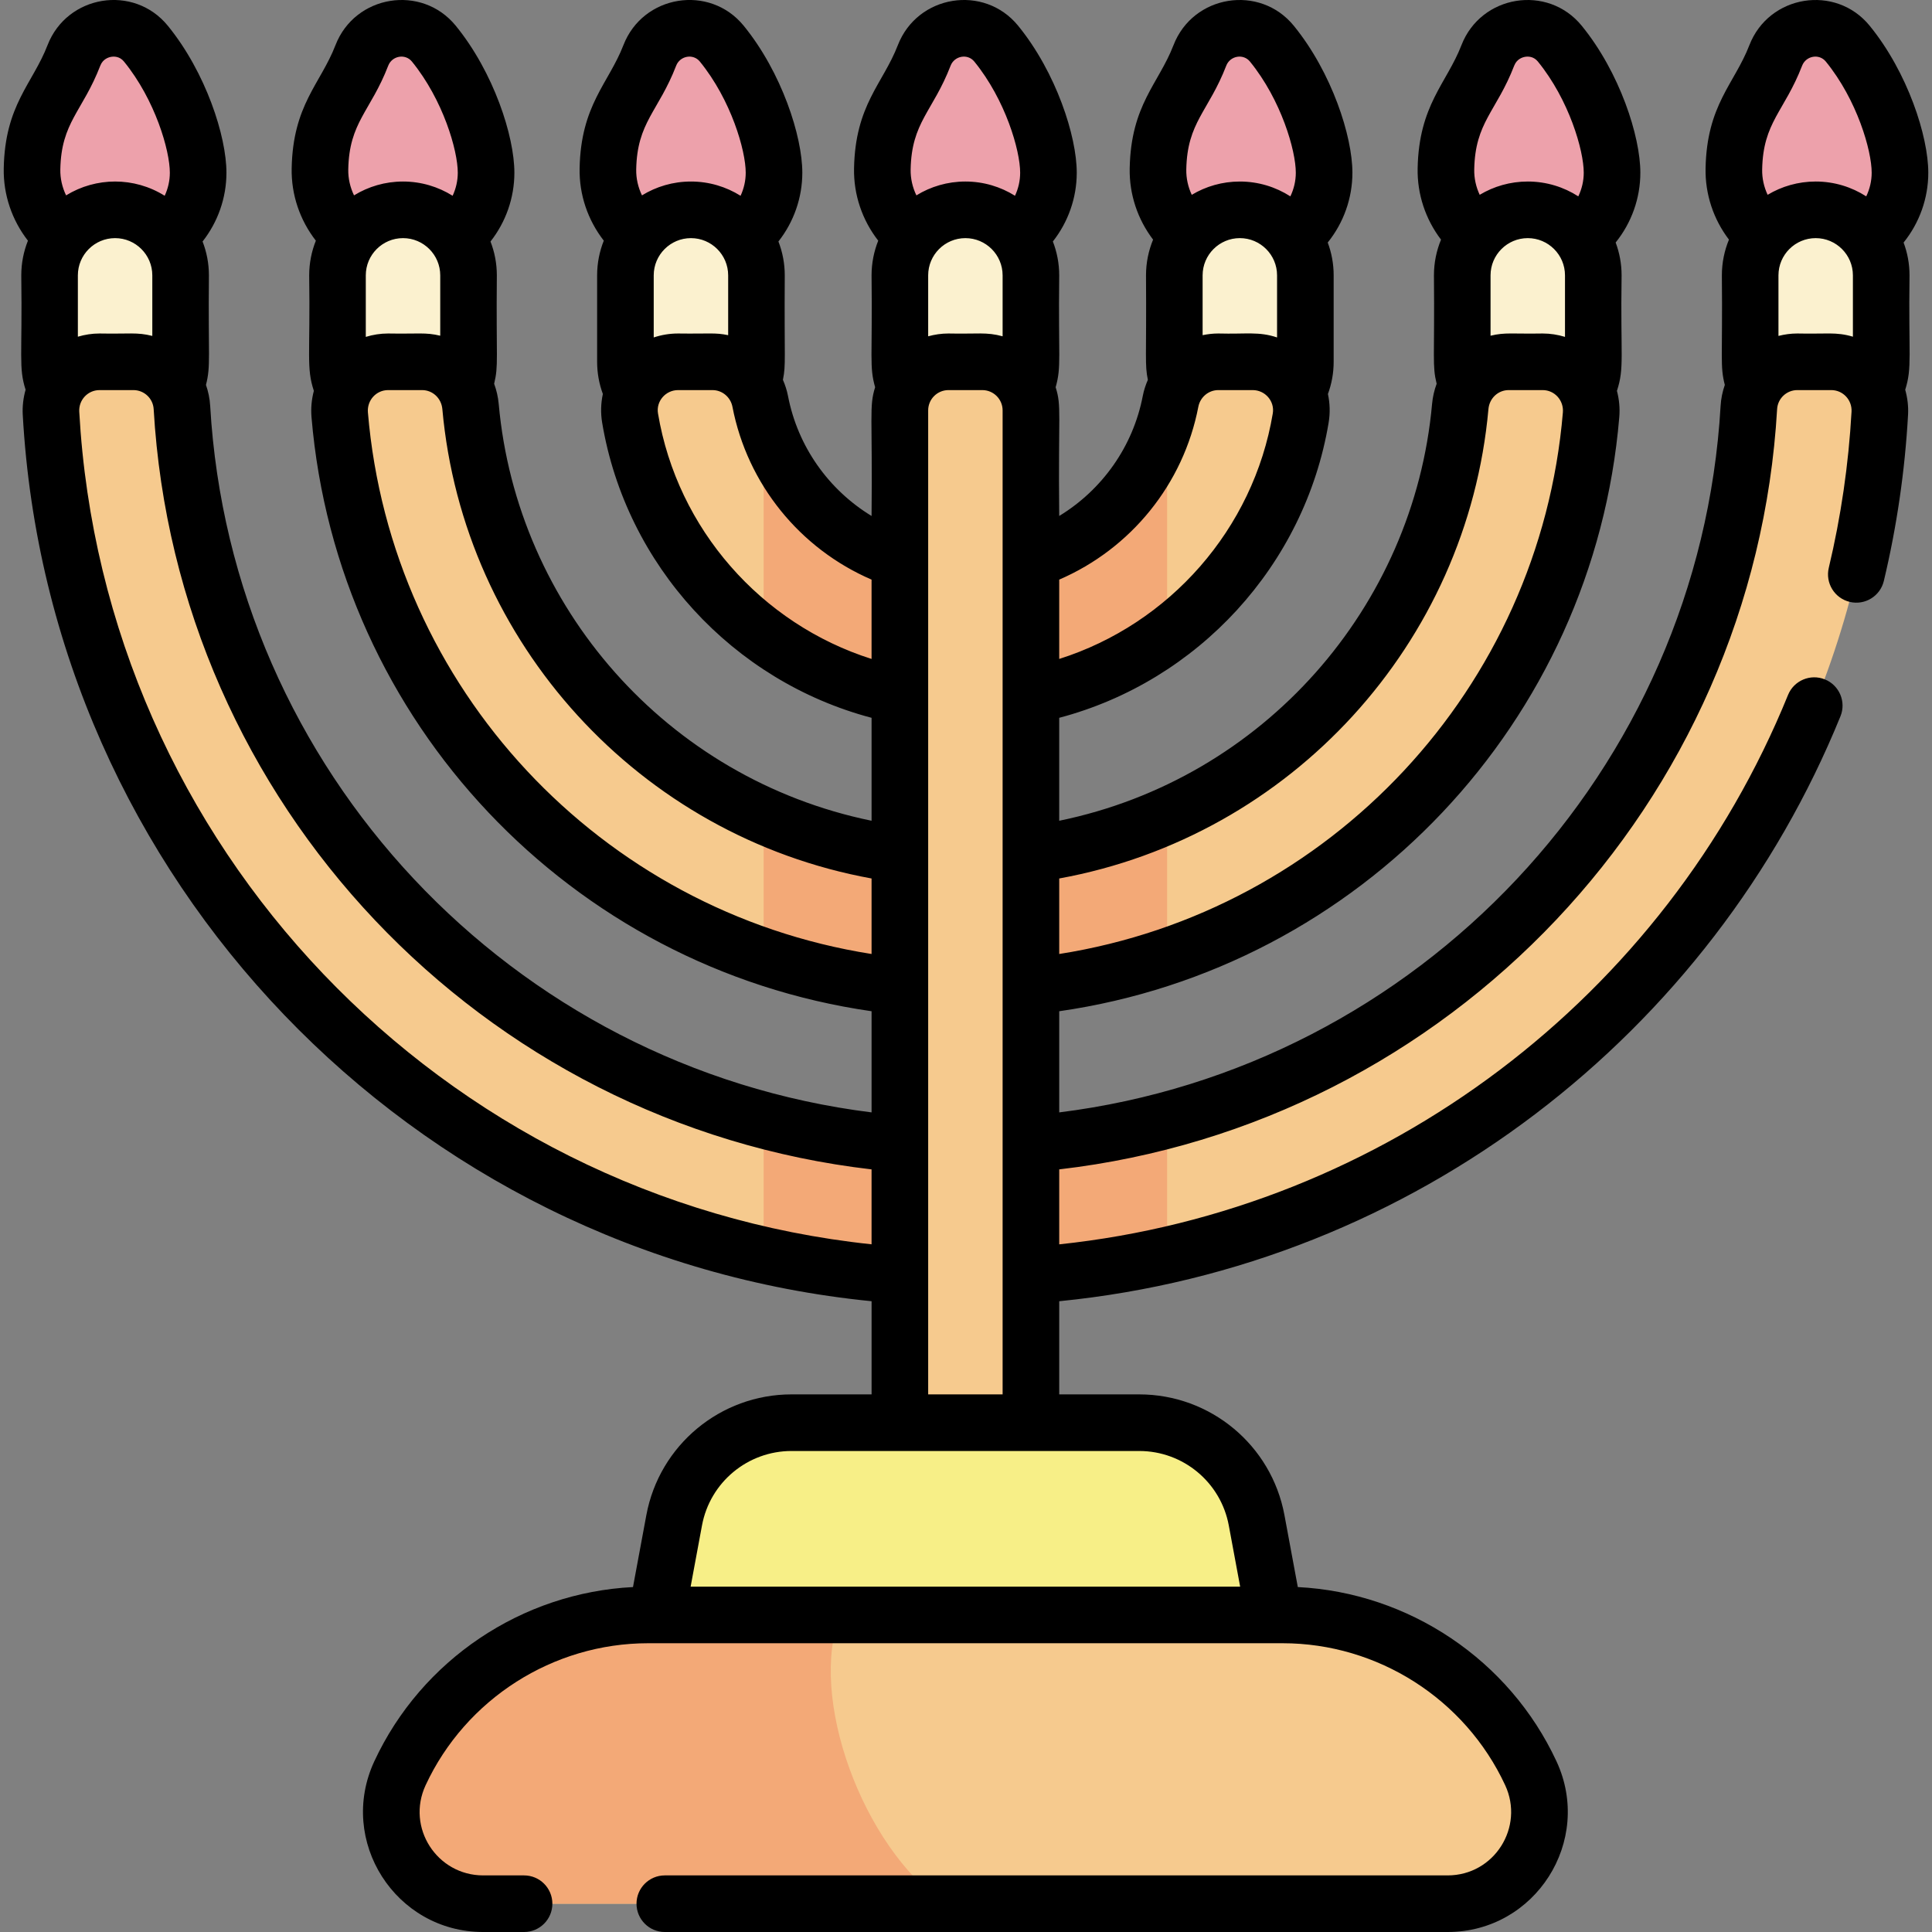 <svg id="Capa_1" enable-background="new 0 0 512.004 512.004" height="512" viewBox="0 0 512.004 512.004" width="512" xmlns="http://www.w3.org/2000/svg"><rect x="0" y="0" width="512.004" height="512.004" fill="#808080" stroke="none"/><g><g fill="#eda1ab"><path d="m205.126 45.761c0-8.179-4.932-23.254-13.838-34.185-5.403-6.632-16.002-4.859-19.087 3.12-4.335 11.214-10.82 15.308-11.098 30.073-.231 12.262 9.584 22.922 21.848 23.008 12.232.085 22.175-9.804 22.175-22.016z"/><path d="m277.854 45.761c0-8.179-4.932-23.254-13.838-34.185-5.403-6.632-16.002-4.859-19.087 3.12-4.335 11.214-10.82 15.308-11.098 30.073-.231 12.262 9.584 22.922 21.848 23.008 12.233.085 22.175-9.804 22.175-22.016z"/><path d="m128.818 45.761c0-8.179-4.932-23.254-13.838-34.185-5.403-6.632-16.002-4.859-19.086 3.12-4.335 11.214-10.82 15.308-11.098 30.073-.231 12.261 9.584 22.921 21.848 23.007 12.232.086 22.174-9.803 22.174-22.015z"/><path d="m52.511 45.761c0-8.179-4.932-23.254-13.838-34.185-5.403-6.632-16.002-4.859-19.087 3.12-4.335 11.213-10.819 15.307-11.097 30.072-.231 12.262 9.584 22.922 21.848 23.008 12.232.086 22.174-9.803 22.174-22.015z"/><path d="m350.905 45.761c0-8.179-4.932-23.254-13.838-34.185-5.403-6.632-16.002-4.859-19.087 3.12-4.335 11.214-10.82 15.308-11.098 30.073-.231 12.262 9.584 22.922 21.848 23.008 12.233.085 22.175-9.804 22.175-22.016z"/><path d="m427.212 45.761c0-8.179-4.932-23.254-13.838-34.185-5.403-6.632-16.002-4.859-19.086 3.12-4.335 11.214-10.82 15.308-11.098 30.073-.231 12.262 9.584 22.922 21.848 23.008 12.232.085 22.174-9.804 22.174-22.016z"/><path d="m503.52 45.761c0-8.179-4.932-23.254-13.838-34.185-5.403-6.632-16.002-4.859-19.086 3.12-4.335 11.214-10.82 15.308-11.098 30.073-.231 12.262 9.584 22.922 21.848 23.008 12.231.085 22.174-9.804 22.174-22.016z"/></g><path d="m183.11 113.245c-9.59 0-17.364-7.774-17.364-17.364v-22.911c0-9.59 7.774-17.364 17.364-17.364s17.364 7.774 17.364 17.364v22.91c0 9.591-7.774 17.365-17.364 17.365z" fill="#fbf1cf"/><path d="m255.841 113.245c-9.59 0-17.364-7.774-17.364-17.364v-22.911c0-9.59 7.774-17.364 17.364-17.364s17.364 7.774 17.364 17.364v22.91c.001 9.591-7.773 17.365-17.364 17.365z" fill="#fbf1cf"/><path d="m106.805 113.245c-9.59 0-17.364-7.774-17.364-17.364v-22.911c0-9.59 7.774-17.364 17.364-17.364s17.364 7.774 17.364 17.364v22.91c0 9.591-7.774 17.365-17.364 17.365z" fill="#fbf1cf"/><path d="m30.502 113.245c-9.59 0-17.364-7.774-17.364-17.364v-22.911c0-9.59 7.774-17.364 17.364-17.364s17.364 7.774 17.364 17.364v22.91c0 9.591-7.774 17.365-17.364 17.365z" fill="#fbf1cf"/><path d="m328.573 113.245c9.59 0 17.364-7.774 17.364-17.364v-22.911c0-9.59-7.774-17.364-17.364-17.364s-17.364 7.774-17.364 17.364v22.91c0 9.591 7.774 17.365 17.364 17.365z" fill="#fbf1cf"/><path d="m404.878 113.245c9.59 0 17.364-7.774 17.364-17.364v-22.911c0-9.59-7.774-17.364-17.364-17.364s-17.364 7.774-17.364 17.364v22.91c-.001 9.591 7.773 17.365 17.364 17.365z" fill="#fbf1cf"/><path d="m481.181 113.245c9.59 0 17.364-7.774 17.364-17.364v-22.911c0-9.59-7.774-17.364-17.364-17.364s-17.364 7.774-17.364 17.364v22.91c0 9.591 7.774 17.365 17.364 17.365z" fill="#fbf1cf"/><path d="m255.841 338.584c-129.25 0-235.228-101.557-242.325-229.065-.412-7.399 5.449-13.64 12.86-13.64h8.993c6.815 0 12.453 5.311 12.846 12.115 6.294 109.063 97.014 195.861 207.627 195.861s201.333-86.799 207.627-195.861c.393-6.803 6.031-12.115 12.846-12.115h8.993c7.411 0 13.272 6.241 12.86 13.64-7.099 127.508-113.076 229.065-242.327 229.065z" fill="#f6ca8e"/><path d="m202.376 296.877v35.767c17.208 3.884 35.101 5.94 53.466 5.94s36.258-2.056 53.466-5.94v-35.767c-17.068 4.544-34.987 6.978-53.466 6.978s-36.399-2.434-53.466-6.978z" fill="#f3a977"/><path d="m255.841 262.28c-87.021 0-158.655-67.146-165.813-152.349-.634-7.548 5.251-14.051 12.826-14.051h9.011c6.717 0 12.234 5.17 12.834 11.86 6.015 67.069 62.536 119.812 131.142 119.812s125.128-52.743 131.143-119.812c.6-6.69 6.117-11.86 12.834-11.86h9.011c7.575 0 13.46 6.503 12.826 14.051-7.158 85.203-78.792 152.349-165.814 152.349z" fill="#f6ca8e"/><path d="m255.841 185.976c-44.598 0-81.731-32.572-88.861-75.176-1.308-7.817 4.794-14.919 12.72-14.919h9.125c6.195 0 11.475 4.419 12.648 10.502 4.921 25.525 27.428 44.865 54.368 44.865s49.448-19.34 54.368-44.865c1.173-6.083 6.453-10.502 12.648-10.502h9.125c7.926 0 14.028 7.103 12.72 14.919-7.129 42.604-44.262 75.176-88.861 75.176z" fill="#f6ca8e"/><path d="m202.376 216.197v37.265c16.789 5.712 34.77 8.818 53.466 8.818s36.677-3.107 53.466-8.818v-37.265c-16.347 7.293-34.44 11.355-53.466 11.355s-37.119-4.062-53.466-11.355z" fill="#f3a977"/><path d="m255.841 151.248c-25.563 0-47.123-17.417-53.466-41.005v58.089c14.967 11.074 33.46 17.644 53.466 17.644s38.498-6.57 53.466-17.644v-58.089c-6.343 23.587-27.903 41.005-53.466 41.005z" fill="#f3a977"/><path d="m273.206 394.655h-34.729v-285.9c0-7.111 5.765-12.875 12.876-12.875h8.978c7.111 0 12.875 5.765 12.875 12.875z" fill="#f6ca8e"/><path d="m301.918 377.03h-92.153c-15.243 0-28.318 10.871-31.101 25.858l-6.372 34.318h167.099l-6.372-34.318c-2.783-14.987-15.858-25.858-31.101-25.858z" fill="#f7ef87"/><path d="m383.631 504.504h-255.579c-17.777 0-29.548-18.451-22.055-34.572 11.892-25.588 37.547-41.955 65.764-41.955h168.162c28.216 0 53.871 16.367 65.764 41.955 7.492 16.121-4.279 34.572-22.056 34.572z" fill="#f6ca8e"/><path d="m222.673 427.977h-50.912c-28.217 0-53.871 16.367-65.764 41.955-7.493 16.121 4.278 34.572 22.055 34.572h122.253c-21.784-15.196-36.215-54.907-27.632-76.527z" fill="#f3a977"/><path d="m511.02 45.761c0-9.632-5.441-26.547-15.523-38.923-9.029-11.081-26.727-8.218-31.897 5.153-3.954 10.226-11.283 15.774-11.602 32.635-.129 6.858 2.09 13.483 6.196 18.877-1.207 2.92-1.877 6.116-1.877 9.467.222 22.303-.533 23.898.781 29.04-.615 1.753-1.005 3.613-1.117 5.553-5.578 96.667-80.042 175.367-175.275 187.236v-26.809c79.699-11.438 141.634-76.619 148.423-157.431.199-2.366-.024-4.727-.622-6.981 2.031-6.176.913-8.883 1.235-30.608 0-3.061-.559-5.992-1.575-8.702 4.199-5.207 6.546-11.718 6.546-18.507 0-9.632-5.44-26.547-15.523-38.922-9.029-11.084-26.728-8.217-31.896 5.152-3.894 10.067-11.285 15.839-11.602 32.635-.129 6.86 2.091 13.486 6.197 18.881-1.206 2.919-1.876 6.114-1.876 9.464.21 22.455-.496 23.748.715 28.731-.622 1.69-1.045 3.486-1.214 5.369-4.82 53.74-44.575 99.31-98.809 110.441v-27.282c36.741-9.702 65.072-40.411 71.395-78.193.429-2.563.356-5.147-.183-7.625 1.004-2.731 1.52-5.59 1.52-8.531v-22.911c0-3.059-.558-5.988-1.573-8.697 4.197-5.208 6.541-11.722 6.541-18.512 0-9.631-5.44-26.545-15.523-38.923-9.029-11.082-26.727-8.218-31.897 5.153-3.954 10.226-11.283 15.774-11.602 32.635-.129 6.86 2.092 13.487 6.199 18.882-1.206 2.918-1.875 6.113-1.875 9.461.149 22.535-.356 23.458.488 27.697-.592 1.359-1.061 2.79-1.351 4.296-2.578 13.375-10.748 24.84-22.14 31.779-.285-27.504.672-28.998-.945-34.115 1.576-5.563.684-7.581.945-29.657 0-3.163-.6-6.187-1.682-8.972 4.063-5.161 6.331-11.564 6.331-18.237 0-9.631-5.44-26.545-15.523-38.923-9.028-11.082-26.729-8.216-31.896 5.153-3.954 10.226-11.283 15.774-11.602 32.635-.131 6.977 2.168 13.713 6.41 19.156-1.135 2.844-1.767 5.943-1.767 9.187.261 22.063-.631 24.092.945 29.657-1.632 5.164-.669 7.406-.945 34.115-11.392-6.939-19.561-18.405-22.14-31.78-.29-1.505-.758-2.936-1.35-4.295.84-4.225.337-4.905.487-27.697 0-3.161-.599-6.183-1.68-8.967 4.064-5.163 6.331-11.578 6.331-18.242 0-9.632-5.44-26.547-15.523-38.922-9.029-11.084-26.728-8.217-31.895 5.152-3.894 10.067-11.285 15.838-11.602 32.635-.131 6.961 2.167 13.708 6.408 19.156-1.136 2.845-1.767 5.944-1.767 9.189v22.91c0 2.941.516 5.8 1.52 8.531-.538 2.478-.611 5.063-.182 7.627 6.322 37.782 34.653 68.491 71.393 78.193v27.281c-54.354-11.156-93.999-56.816-98.809-110.44-.169-1.883-.592-3.679-1.214-5.368 1.211-4.984.505-6.294.715-28.732 0-3.161-.599-6.183-1.68-8.966 4.062-5.165 6.329-11.579 6.329-18.243 0-9.631-5.44-26.545-15.523-38.923-9.028-11.082-26.729-8.216-31.896 5.153-3.954 10.225-11.283 15.774-11.602 32.635-.131 6.961 2.168 13.71 6.41 19.158-1.135 2.844-1.767 5.942-1.767 9.187.316 21.317-.801 24.42 1.236 30.61-.597 2.254-.82 4.614-.621 6.98 6.788 80.811 68.722 145.992 148.422 157.43v26.809c-95.328-11.881-169.701-90.672-175.275-187.236-.112-1.94-.503-3.8-1.117-5.553 1.319-5.16.564-7.223.781-29.04 0-3.162-.6-6.185-1.681-8.97 4.06-5.164 6.326-11.577 6.326-18.239 0-9.632-5.44-26.547-15.523-38.923-9.028-11.084-26.725-8.22-31.895 5.151-3.958 10.235-11.283 15.774-11.601 32.636-.13 6.963 2.17 13.712 6.413 19.159-1.135 2.843-1.765 5.94-1.765 9.184.301 21.835-.741 24.348 1.141 30.318-.603 2.147-.876 4.391-.75 6.649 6.849 123.03 103.002 222.82 224.949 234.904v24.69h-21.212c-18.852 0-35.033 13.453-38.476 31.989l-3.541 19.073c-29.435 1.491-56.049 19.275-68.554 46.18-9.81 21.109 5.623 45.233 28.857 45.233h10.831c4.142 0 7.5-3.358 7.5-7.5s-3.358-7.5-7.5-7.5h-10.831c-12.251 0-20.474-12.683-15.254-23.911 10.62-22.851 33.764-37.616 58.962-37.616h168.162c25.198 0 48.342 14.765 58.963 37.616 5.151 11.083-2.847 23.911-15.255 23.911h-207.447c-4.143 0-7.5 3.358-7.5 7.5s3.357 7.5 7.5 7.5h207.447c23.276 0 38.65-24.161 28.858-45.233-12.505-26.904-39.118-44.688-68.553-46.179l-3.542-19.073c-3.441-18.536-19.622-31.989-38.475-31.989h-21.213v-24.689c94.444-9.374 172.969-71.217 207.039-155.018 1.56-3.837-.286-8.212-4.124-9.772-3.837-1.56-8.211.286-9.772 4.123-32.576 80.128-106.933 136.484-193.143 145.594v-19.87c103.495-11.98 184.232-97.164 190.25-201.473.163-2.83 2.518-5.047 5.358-5.047h8.993c3.102 0 5.545 2.614 5.372 5.723-.776 13.938-2.805 27.857-6.028 41.373-.962 4.029 1.525 8.074 5.555 9.036 4.029.962 8.074-1.526 9.035-5.555 3.432-14.382 5.59-29.192 6.415-44.02.126-2.258-.148-4.501-.75-6.648 1.887-5.991.846-8.945 1.14-30.318 0-3.056-.557-5.984-1.571-8.691 4.201-5.21 6.546-11.727 6.546-18.519zm-172.582 43.666c-4.878-1.624-8.031-.845-15.58-1.047-1.418 0-2.803.164-4.149.446v-15.856c0-5.439 4.425-9.864 9.864-9.864s9.865 4.425 9.865 9.864zm-13.462-72.027c1.006-2.602 4.495-3.273 6.277-1.087 8.29 10.177 12.152 23.589 12.152 29.449 0 2.2-.51 4.337-1.442 6.275-3.869-2.483-8.463-3.93-13.391-3.93-4.654 0-9.012 1.288-12.741 3.523-.978-2.087-1.494-4.376-1.45-6.72.237-12.55 5.886-15.33 10.595-27.51zm-44.271 136.205c19.001-8.195 32.917-25.305 36.868-45.803.494-2.562 2.717-4.422 5.284-4.422h9.125c3.307 0 5.863 2.951 5.322 6.182-5.129 30.65-27.373 55.806-56.6 65.066v-21.023zm134.037-64.328c-1.903-.58-3.892-.897-5.913-.897-8.012.142-9.894-.355-13.815.588v-15.998c0-5.439 4.425-9.864 9.864-9.864s9.864 4.425 9.864 9.864zm-13.458-71.878c.7-1.81 2.276-2.244 2.922-2.346.767-.124 2.229-.122 3.354 1.26 8.29 10.175 12.152 23.587 12.152 29.448 0 2.2-.51 4.337-1.442 6.276-3.869-2.484-8.464-3.932-13.393-3.932-4.654 0-9.011 1.288-12.739 3.522-.978-2.086-1.493-4.375-1.448-6.719.234-12.55 5.887-15.333 10.594-27.509zm-120.579 215.409c61.457-11.184 108.184-62.356 113.748-124.399.257-2.867 2.563-5.029 5.364-5.029h9.011c3.17 0 5.622 2.727 5.353 5.924-6.143 73.111-61.688 132.219-133.476 143.517zm-28.78-215.409c1.005-2.598 4.491-3.275 6.277-1.087 8.29 10.177 12.152 23.589 12.152 29.449 0 2.141-.482 4.222-1.368 6.118-3.817-2.388-8.322-3.773-13.146-3.773-4.756 0-9.203 1.344-12.985 3.67-1.025-2.126-1.57-4.467-1.525-6.867.238-12.549 5.887-15.329 10.595-27.51zm-.572 70.981c-1.863 0-3.66.273-5.376.743v-16.153c0-5.439 4.425-9.864 9.864-9.864s9.864 4.425 9.864 9.864v16.153c-4.321-1.185-6.646-.577-14.352-.743zm14.352 20.375v260.775h-19.729c0-11.989 0-249.69 0-260.775 0-2.964 2.412-5.376 5.376-5.376h8.977c2.965.001 5.376 2.412 5.376 5.376zm-97.102-63.847c.235-12.55 5.887-15.333 10.594-27.509 1.005-2.6 4.495-3.274 6.276-1.086 8.29 10.175 12.152 23.587 12.152 29.448 0 2.139-.481 4.222-1.365 6.121-3.818-2.389-8.324-3.776-13.15-3.776-4.754 0-9.199 1.343-12.98 3.667-1.026-2.128-1.572-4.469-1.527-6.865zm4.642 28.062c0-5.439 4.425-9.864 9.864-9.864 5.44 0 9.864 4.425 9.864 9.864v15.856c-3.466-.727-4.93-.331-13.273-.446-2.222 0-4.398.362-6.455 1.047zm1.133 36.591c-.542-3.234 2.02-6.181 5.322-6.181h9.125c2.567 0 4.789 1.86 5.283 4.422 3.952 20.498 17.869 37.608 36.868 45.803v21.023c-29.224-9.261-51.469-34.417-56.598-65.067zm-82.083-64.652c.236-12.55 5.887-15.334 10.594-27.51 1.006-2.602 4.496-3.272 6.277-1.087 8.29 10.177 12.152 23.589 12.152 29.449 0 2.138-.481 4.222-1.365 6.12-3.817-2.389-8.323-3.775-13.149-3.775-4.755 0-9.201 1.344-12.982 3.668-1.025-2.128-1.572-4.47-1.527-6.865zm4.646 28.061c0-5.439 4.425-9.864 9.864-9.864s9.864 4.425 9.864 9.864v15.998c-3.922-.943-5.803-.446-13.815-.588-2.021 0-4.011.317-5.913.897zm.561 36.334c-.27-3.202 2.187-5.924 5.352-5.924h9.011c2.801 0 5.107 2.162 5.364 5.03 5.554 61.924 52.168 113.192 113.748 124.398v20.013c-71.788-11.299-127.333-70.406-133.475-143.517zm-81.514-64.395c.236-12.55 5.885-15.328 10.594-27.509.7-1.811 2.276-2.245 2.922-2.347.771-.121 2.229-.121 3.355 1.26 8.29 10.175 12.152 23.587 12.152 29.448 0 2.137-.48 4.22-1.364 6.118-8.079-5.054-18.205-4.977-26.131-.103-1.026-2.129-1.574-4.471-1.528-6.867zm4.649 28.061c0-5.439 4.425-9.864 9.864-9.864 5.44 0 9.864 4.425 9.864 9.864v16.053c-4.081-1.034-6.138-.493-13.99-.643-1.956 0-3.886.302-5.738.849zm.367 36.133c-.173-3.11 2.269-5.723 5.371-5.723h8.993c2.841 0 5.195 2.217 5.358 5.047 6.028 104.433 86.874 189.507 190.25 201.473v19.857c-113.926-12.017-203.561-105.504-209.972-220.654zm280.914 275.427c11.626 0 21.605 8.296 23.727 19.727l3.012 16.22h-145.631l3.012-16.22c2.123-11.431 12.102-19.728 23.727-19.728h92.153zm189.127-295.302c-4.509-1.331-7-.667-14.732-.849-1.725 0-3.393.237-4.997.643v-16.052c0-5.439 4.425-9.864 9.864-9.864s9.864 4.425 9.864 9.864v16.258zm3.532-37.189c-3.87-2.485-8.465-3.934-13.396-3.934-4.652 0-9.008 1.287-12.736 3.52-.978-2.086-1.493-4.374-1.448-6.717.236-12.549 5.885-15.328 10.594-27.509 1.005-2.598 4.491-3.276 6.277-1.087 8.29 10.175 12.152 23.587 12.152 29.448 0 2.202-.511 4.34-1.443 6.279z"/></g></svg>